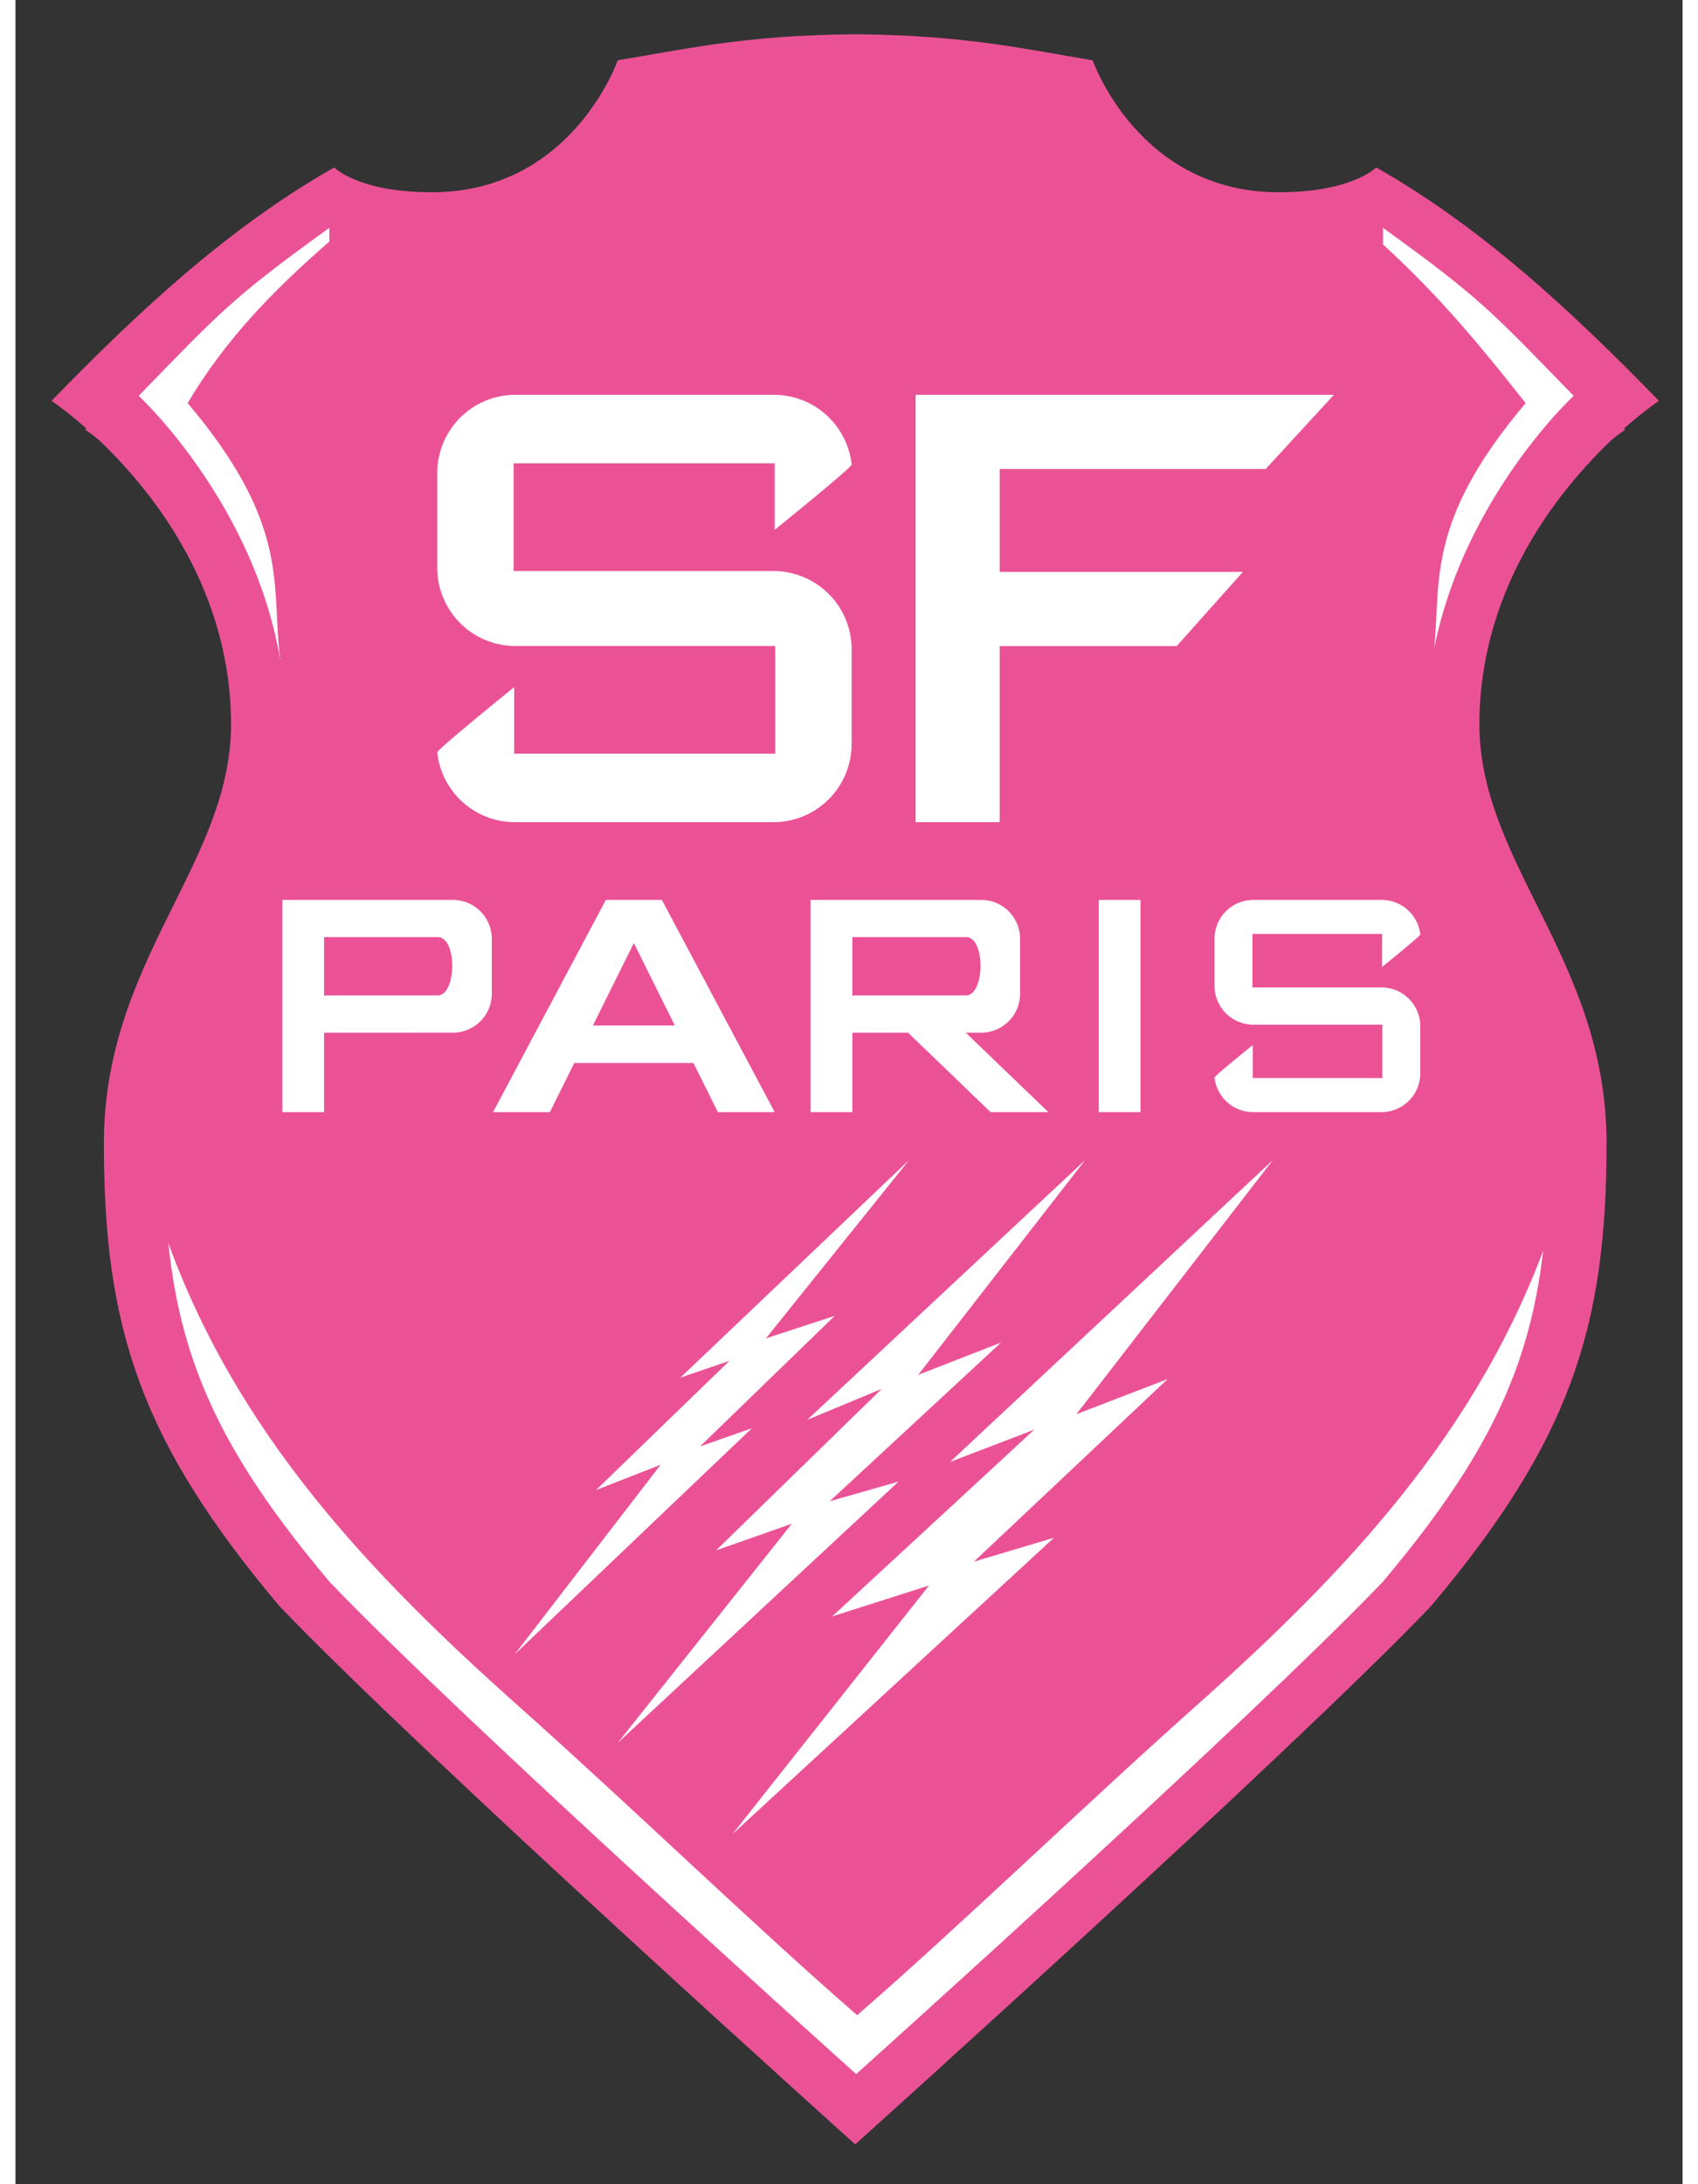 <svg xmlns="http://www.w3.org/2000/svg" width="210" height="270" viewBox="0 0 420 550"><rect x="0" y="0" width="420" height="550" fill="#333333" stroke="none"/><path fill="#eb5296" d="M350.454 399.093c33.69-39.946 42.472-67.26 42.472-111.754 0-44.491-31.039-67.626-30.7-101.788.487-49.075 43.338-77.357 43.338-77.357-20.992-21.584-42.788-41.884-68.254-56.312 0 0-5.717 5.992-23.527 5.992-33.899 0-44.891-31.847-44.891-31.847-15.309-2.48-30.428-6.091-57.326-6.274-26.897.183-42.017 3.794-57.325 6.274 0 0-10.993 31.847-44.892 31.847-17.81 0-23.527-5.992-23.527-5.992C60.356 66.31 38.561 86.61 17.568 108.194c0 0 42.852 28.282 43.339 77.357.338 34.162-30.701 57.297-30.701 101.788 0 44.494 8.782 71.808 42.473 111.754 34.024 35.535 138.887 129.759 138.887 129.759s104.864-94.224 138.888-129.76"/><g fill="#fff"><path fill-rule="evenodd" d="m225.143 292.1-57.638 54.808 12.377-4.243-33.593 32.531 16.266-6.365-36.775 47.737 59.76-56.93-13.084 4.597 33.946-32.886-17.327 5.658zM226.783 207.034h21.176v-44.343h44.592l16.69-18.684H247.96v-25.909h67.013l17.189-18.684H226.783z"/><path d="M126.019 99.414a19.71 19.71 0 0 0-19.754 19.752v23.753a19.71 19.71 0 0 0 19.754 19.754h65.39v27.11h-65.76v-16.752s-19.462 15.717-19.384 16.434a19.705 19.705 0 0 0 19.634 17.57h65.01a19.71 19.71 0 0 0 19.753-19.752V163.53c0-10.944-8.81-19.736-19.753-19.736h-65.39v-27.13h65.76v16.753s19.461-15.717 19.383-16.433a19.705 19.705 0 0 0-19.633-17.57z"/><path fill-rule="evenodd" d="M200.332 226.607v53.438h10.514v-20.002h14.025l20.801 20.002h14.547l-20.811-20.012h3.88a9.786 9.786 0 0 0 9.808-9.807v-13.812a9.786 9.786 0 0 0-9.809-9.807h-32.28zm10.514 9.277h.039l-.002.095h28.62c4.966.07 4.71 14.643 0 14.68h-28.435l-.002.107h-.22z"/><path d="M311.894 226.607a9.787 9.787 0 0 0-9.808 9.807v11.795a9.787 9.787 0 0 0 9.808 9.808h32.469v13.462H311.71v-8.318s-9.663 7.804-9.624 8.16a9.784 9.784 0 0 0 9.748 8.724h32.28a9.787 9.787 0 0 0 9.81-9.808v-11.794a9.78 9.78 0 0 0-9.81-9.8h-32.468v-13.47h32.652v8.318s9.664-7.804 9.625-8.16a9.784 9.784 0 0 0-9.749-8.724z"/><g fill-rule="evenodd"><path d="M272.926 280.045h10.515v-53.438h-10.515zM67.24 226.607v53.438h10.514v-20.002h22.142l.009-.01h10.29a9.786 9.786 0 0 0 9.81-9.807v-13.812a9.786 9.786 0 0 0-9.81-9.807H67.24zm10.514 9.277h.04l-.003.095h28.62c4.967.07 4.71 14.643 0 14.68H77.976l-.002.107h-.22zM148.745 226.607l-28.423 53.438h14.318l6.146-12.37h30.028l6.146 12.37h14.318l-28.423-53.438zm7.055 10.854 10.312 20.751h-20.624z"/></g><path fill-rule="evenodd" d="m269.507 292.102-70.014 65.417 18.741-7.78-41.725 40.665 19.095-6.718-43.847 55.162 70.72-65.77-17.326 4.95 43.14-39.957-20.863 8.133zM316.795 292.102l-81.329 76.025 21.216-8.133-50.919 47.03 24.399-7.78-49.504 62.588 80.975-74.61-20.156 6.011 48.798-45.968-22.985 8.84z"/><g fill-rule="evenodd"><path d="m79.076 49.37-57.965 52.136 45.618 64.71c-2.44-18.8 2.964-33.536-23.338-64.71 9.36-15.873 21.672-28.512 35.685-40.663zM344.532 47.09v14.46c12.492 11.5 21.85 22.061 35.928 39.957-26.301 31.174-20.898 45.908-23.338 64.71L403.49 97.56zM285.517 467.026c36.599-31.713 68.498-65.776 93.789-103.144l15.777-48.581-8.705-4.46c-17.61 50.078-52.016 85.804-88.888 118.662-29.048 25.887-59.37 55.3-85.435 77.941-26.065-22.642-56.387-52.054-85.436-77.94-36.872-32.86-71.275-68.585-88.885-118.664l-8.706 4.46 15.778 48.582c25.29 37.368 57.187 71.43 93.786 103.144l73.463 68.353z"/></g></g><path fill="#eb5296" d="M211.566 8.63c-28.072.19-43.853 3.96-59.83 6.548 0 0-11.473 33.24-46.853 33.24-18.588 0-24.555-6.255-24.555-6.255C53.749 57.221 31 78.408 9.09 100.936c0 0 44.724 29.518 45.232 80.736.354 35.656-32.042 59.801-32.042 106.237 0 46.438 9.166 74.945 44.329 116.636 35.51 37.089 144.956 135.43 144.956 135.43s109.446-98.341 144.957-135.43c35.162-41.69 44.328-70.198 44.328-116.636 0-46.436-32.395-70.58-32.042-106.237.508-51.218 45.232-80.736 45.232-80.736-21.91-22.528-44.658-43.715-71.236-58.773 0 0-5.968 6.254-24.555 6.254-35.38 0-46.853-33.239-46.853-33.239-15.978-2.588-31.758-6.357-59.83-6.548m.237 15.691c26.652.18 33.5.725 48.534 3.161 0 0 26.798 39.278 60.089 34.277 17.296-2.598 24.106-4.383 24.106-4.383 24.51 17.67 27.41 21.102 48.027 42.3 0 0-36.582 33.776-37.06 81.97-.333 33.551 30.65 64.27 30.65 107.965s-8.625 69.52-41.712 108.749c-33.414 34.898-132.634 123.917-132.634 123.917S112.584 433.258 79.17 398.36c-33.087-39.23-41.711-65.054-41.711-108.75 0-43.693 30.982-74.413 30.65-107.963-.479-48.195-37.06-81.971-37.06-81.971 20.616-21.198 23.517-24.63 48.027-42.3 0 0 6.81 1.785 24.105 4.383 33.291 5.001 60.089-34.277 60.089-34.277 15.034-2.436 21.88-2.981 48.533-3.16"/></svg>